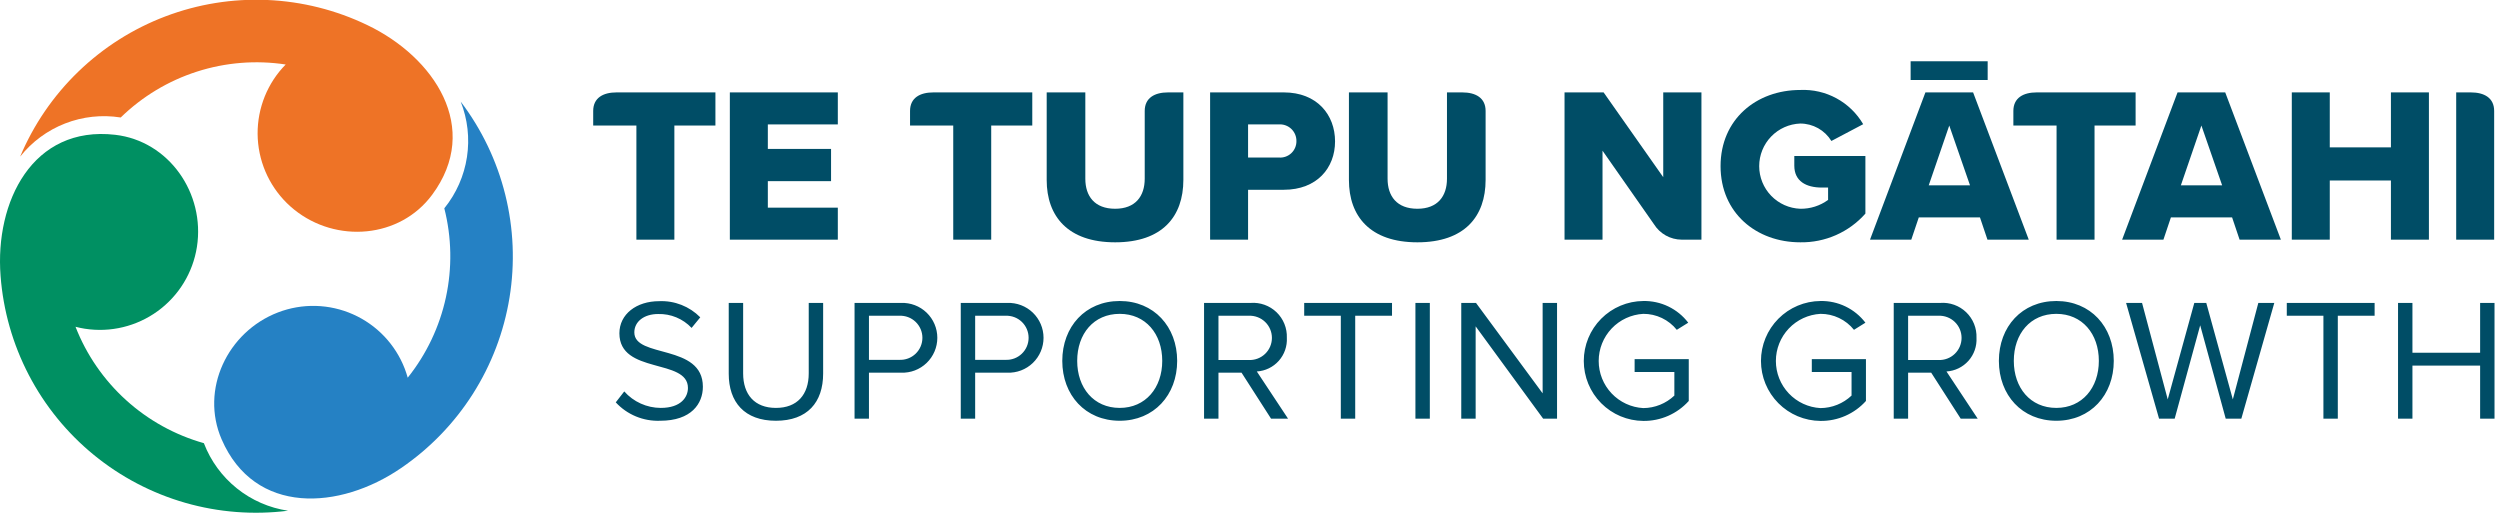 <svg width="355" height="73" viewBox="0 0 355 73" fill="none" xmlns="http://www.w3.org/2000/svg">
<g clip-path="url(#clip0_5_20)">
<path d="M65.421 14.432C66.408 16.932 66.714 19.65 66.308 22.307C65.902 24.964 64.798 27.466 63.109 29.558L63.091 29.578C64.144 33.716 64.223 38.042 63.321 42.216C62.419 46.389 60.562 50.297 57.895 53.632C57.775 53.206 57.639 52.782 57.477 52.36C56.819 50.652 55.831 49.091 54.57 47.765C53.309 46.439 51.798 45.375 50.126 44.633C48.453 43.891 46.65 43.485 44.821 43.44C42.992 43.394 41.171 43.71 39.463 44.368C32.281 47.136 28.411 55.32 31.471 62.384C36.169 73.232 48.255 72.428 56.955 66.464C61.028 63.684 64.492 60.105 67.139 55.945C69.785 51.785 71.558 47.13 72.35 42.264C73.142 37.397 72.936 32.421 71.745 27.636C70.554 22.852 68.403 18.359 65.421 14.432" fill="#2581C4"/>
<path d="M52.149 3.557C47.706 1.42 42.875 0.209 37.95 -0.003C33.024 -0.215 28.107 0.577 23.497 2.324C18.887 4.072 14.681 6.738 11.133 10.162C7.586 13.585 4.771 17.694 2.861 22.239C4.533 20.134 6.733 18.511 9.237 17.534C11.741 16.557 14.46 16.262 17.115 16.679L17.141 16.685C20.198 13.704 23.904 11.473 27.969 10.168C32.034 8.862 36.346 8.517 40.567 9.159C40.259 9.475 39.959 9.805 39.675 10.155C37.353 13.031 36.268 16.712 36.659 20.387C37.05 24.063 38.886 27.433 41.761 29.755C47.749 34.591 56.771 33.851 61.357 27.669C68.401 18.177 61.663 8.109 52.149 3.557" fill="#EE7326"/>
<path d="M28.961 62.957L28.953 62.931C24.843 61.773 21.058 59.678 17.894 56.81C14.731 53.942 12.276 50.38 10.723 46.403C11.151 46.513 11.587 46.607 12.033 46.677C15.684 47.25 19.413 46.349 22.4 44.172C25.387 41.996 27.387 38.722 27.961 35.071C29.155 27.467 24 20.023 16.357 19.141C4.615 17.787 -0.733 28.655 0.081 39.173C0.45 44.089 1.816 48.88 4.094 53.252C6.373 57.624 9.517 61.488 13.335 64.607C17.154 67.727 21.567 70.037 26.306 71.398C31.045 72.758 36.011 73.141 40.903 72.523C38.244 72.127 35.738 71.033 33.64 69.352C31.542 67.672 29.927 65.465 28.961 62.957" fill="#009062"/>
<path d="M354.222 59.451V43.015H352.177V50.087H342.566V43.015H340.521V59.451H342.566V51.911H352.177V59.451H354.222ZM331.969 59.451V44.837H337.195V43.015H324.724V44.837H329.925V59.451H331.969ZM318.269 59.451L322.95 43.015H320.682L317.061 56.715L313.291 43.015H311.591L307.818 56.715L304.172 43.015H301.905L306.586 59.451H308.804L312.428 46.193L316.051 59.451H318.269ZM291.999 57.923C288.303 57.923 285.961 55.065 285.961 51.245C285.961 47.401 288.303 44.567 291.999 44.567C295.67 44.567 298.036 47.401 298.036 51.245C298.036 55.065 295.67 57.923 291.999 57.923ZM291.999 59.747C296.853 59.747 300.155 56.099 300.155 51.245C300.155 46.391 296.853 42.743 291.999 42.743C287.118 42.743 283.841 46.391 283.841 51.245C283.841 56.099 287.118 59.747 291.999 59.747V59.747ZM275.266 51.121H270.952V44.837H275.266C275.69 44.819 276.113 44.887 276.51 45.037C276.906 45.187 277.269 45.416 277.575 45.709C277.881 46.003 278.124 46.355 278.291 46.745C278.457 47.135 278.543 47.555 278.543 47.979C278.543 48.403 278.457 48.822 278.291 49.213C278.124 49.603 277.881 49.955 277.575 50.248C277.269 50.542 276.906 50.771 276.51 50.92C276.113 51.071 275.69 51.139 275.266 51.121V51.121ZM280.835 59.451L276.399 52.749C277.597 52.677 278.718 52.134 279.517 51.238C280.316 50.342 280.728 49.166 280.662 47.967C280.688 47.293 280.57 46.621 280.318 45.995C280.065 45.37 279.683 44.805 279.197 44.337C278.711 43.87 278.131 43.51 277.496 43.282C276.861 43.054 276.185 42.963 275.513 43.015H268.909V59.451H270.952V52.921H274.231L278.421 59.451H280.835ZM258.509 59.771C259.724 59.784 260.929 59.539 262.042 59.05C263.155 58.561 264.152 57.841 264.964 56.937V50.999H257.276V52.823H262.92V56.173C261.728 57.302 260.151 57.937 258.509 57.949C256.797 57.855 255.187 57.109 254.009 55.865C252.831 54.62 252.175 52.971 252.175 51.258C252.175 49.544 252.831 47.896 254.009 46.651C255.187 45.407 256.797 44.661 258.509 44.567C259.421 44.562 260.323 44.764 261.146 45.157C261.97 45.549 262.694 46.123 263.264 46.835L264.89 45.823C264.143 44.844 263.176 44.055 262.068 43.52C260.959 42.985 259.74 42.719 258.509 42.743C256.261 42.759 254.112 43.664 252.529 45.259C250.945 46.853 250.057 49.01 250.057 51.257C250.057 53.504 250.945 55.66 252.529 57.255C254.112 58.85 256.261 59.754 258.509 59.771H258.509ZM233.348 59.771C234.564 59.784 235.769 59.538 236.882 59.05C237.995 58.561 238.991 57.841 239.804 56.937V50.999H232.116V52.823H237.759V56.173C236.567 57.303 234.99 57.938 233.348 57.949C231.637 57.855 230.027 57.109 228.849 55.865C227.671 54.62 227.014 52.971 227.014 51.258C227.014 49.544 227.671 47.896 228.849 46.651C230.027 45.407 231.637 44.661 233.348 44.567C234.261 44.562 235.162 44.764 235.986 45.157C236.809 45.55 237.534 46.123 238.104 46.835L239.73 45.823C238.983 44.844 238.016 44.056 236.907 43.52C235.799 42.985 234.579 42.719 233.348 42.743C231.101 42.759 228.952 43.664 227.368 45.259C225.785 46.853 224.897 49.01 224.897 51.257C224.897 53.504 225.785 55.66 227.368 57.255C228.952 58.85 231.101 59.754 233.348 59.771H233.348ZM221.1 59.451V43.015H219.054V55.853L209.593 43.015H207.499V59.451H209.542V46.341L219.128 59.451H221.1ZM203.036 43.015H200.99V59.451H203.036V43.015ZM192.44 59.451V44.837H197.666V43.015H185.196V44.837H190.396V59.451H192.44ZM177.334 51.121H173.022V44.837H177.334C177.758 44.819 178.181 44.887 178.578 45.037C178.975 45.186 179.337 45.415 179.644 45.709C179.95 46.002 180.194 46.355 180.36 46.745C180.527 47.135 180.612 47.555 180.612 47.979C180.612 48.403 180.527 48.823 180.36 49.213C180.194 49.603 179.95 49.956 179.644 50.249C179.337 50.543 178.975 50.771 178.578 50.921C178.181 51.071 177.758 51.139 177.334 51.121V51.121ZM182.904 59.451L178.468 52.749C179.667 52.677 180.788 52.133 181.587 51.237C182.385 50.341 182.797 49.166 182.732 47.967C182.758 47.293 182.64 46.621 182.387 45.995C182.135 45.37 181.753 44.805 181.267 44.337C180.78 43.87 180.201 43.51 179.566 43.282C178.931 43.054 178.255 42.963 177.582 43.015H170.976V59.451H173.022V52.921H176.3L180.49 59.451H182.904ZM159 57.923C155.304 57.923 152.962 55.065 152.962 51.245C152.962 47.401 155.304 44.567 159 44.567C162.672 44.567 165.038 47.401 165.038 51.245C165.038 55.065 162.672 57.923 159 57.923ZM159 59.747C163.856 59.747 167.158 56.099 167.158 51.245C167.158 46.391 163.856 42.743 159 42.743C154.12 42.743 150.844 46.391 150.844 51.245C150.844 56.099 154.12 59.747 159 59.747ZM142.786 51.097H138.472V44.837H142.786C143.209 44.818 143.632 44.884 144.028 45.033C144.425 45.181 144.787 45.409 145.094 45.701C145.4 45.994 145.643 46.346 145.81 46.735C145.977 47.124 146.062 47.543 146.062 47.967C146.062 48.39 145.977 48.809 145.81 49.199C145.643 49.588 145.4 49.94 145.094 50.232C144.787 50.525 144.425 50.752 144.028 50.901C143.632 51.05 143.209 51.116 142.786 51.097ZM138.472 59.451V52.921H143.032C143.699 52.947 144.364 52.838 144.988 52.601C145.611 52.364 146.181 52.003 146.662 51.541C147.142 51.078 147.525 50.523 147.786 49.909C148.048 49.295 148.182 48.635 148.182 47.968C148.182 47.301 148.048 46.64 147.786 46.026C147.525 45.413 147.142 44.858 146.662 44.395C146.181 43.933 145.611 43.572 144.988 43.335C144.364 43.098 143.699 42.989 143.032 43.015H136.428V59.451H138.472ZM127.704 51.097H123.392V44.837H127.704C128.127 44.817 128.55 44.884 128.947 45.032C129.344 45.181 129.706 45.408 130.013 45.701C130.319 45.993 130.563 46.345 130.73 46.734C130.896 47.124 130.982 47.543 130.982 47.967C130.982 48.391 130.896 48.81 130.73 49.199C130.563 49.589 130.319 49.941 130.013 50.233C129.706 50.526 129.344 50.753 128.947 50.901C128.55 51.05 128.127 51.116 127.704 51.097V51.097ZM123.392 59.451V52.921H127.95C128.617 52.947 129.282 52.838 129.906 52.601C130.529 52.364 131.099 52.003 131.579 51.541C132.06 51.078 132.443 50.523 132.704 49.909C132.966 49.295 133.1 48.635 133.1 47.968C133.1 47.301 132.966 46.64 132.704 46.026C132.443 45.413 132.06 44.858 131.579 44.395C131.099 43.933 130.529 43.572 129.906 43.335C129.282 43.098 128.617 42.989 127.95 43.015H121.346V59.451H123.392ZM110.182 59.747C114.644 59.747 116.886 57.135 116.886 53.045V43.015H114.84V53.019C114.84 56.025 113.214 57.923 110.182 57.923C107.152 57.923 105.526 56.025 105.526 53.019V43.015H103.48V53.069C103.48 57.111 105.722 59.747 110.182 59.747L110.182 59.747ZM93.746 59.747C98.182 59.747 99.808 57.307 99.808 54.917C99.808 48.781 90.074 50.901 90.074 47.203C90.074 45.651 91.478 44.591 93.45 44.591C94.337 44.565 95.22 44.728 96.04 45.068C96.859 45.407 97.598 45.917 98.206 46.563L99.438 45.059C98.679 44.29 97.767 43.688 96.761 43.293C95.755 42.899 94.678 42.719 93.598 42.767C90.37 42.767 87.954 44.617 87.954 47.327C87.954 53.191 97.688 50.851 97.688 55.089C97.688 56.347 96.752 57.923 93.82 57.923C92.842 57.919 91.875 57.708 90.983 57.305C90.091 56.902 89.294 56.315 88.644 55.583L87.438 57.135C88.238 58.001 89.216 58.683 90.305 59.134C91.394 59.585 92.569 59.794 93.746 59.747" fill="#004D66"/>
<path d="M103.638 13.121H118.97V17.667H109.032V21.147H118.01V25.723H109.032V29.487H118.97V34.033H103.638V13.121Z" fill="#004D66"/>
<path d="M181.585 17.667H177.226V22.369H181.585C181.905 22.397 182.228 22.357 182.532 22.253C182.837 22.149 183.116 21.982 183.352 21.764C183.588 21.545 183.776 21.28 183.903 20.985C184.031 20.689 184.095 20.37 184.092 20.049C184.099 19.723 184.038 19.4 183.913 19.099C183.788 18.799 183.601 18.528 183.365 18.303C183.129 18.079 182.849 17.907 182.542 17.797C182.235 17.687 181.909 17.643 181.585 17.667V17.667ZM171.835 13.121H182.305C187.006 13.121 189.578 16.287 189.578 20.081C189.578 23.843 187.006 26.947 182.305 26.947H177.226V34.033H171.835L171.835 13.121Z" fill="#004D66"/>
<path d="M227.558 21.398V34.032H222.164V13.122H227.714L236.18 25.16V13.122H241.604V34.032H238.792C238.006 34.027 237.233 33.824 236.547 33.441C235.86 33.057 235.281 32.507 234.864 31.84L227.558 21.398Z" fill="#004D66"/>
<path d="M273.879 26.32H279.743L276.795 17.824L273.879 26.32ZM271.309 8.7H282.249V11.364H271.309V8.7ZM281.153 30.866H272.469L271.403 34.032H265.541L273.409 13.122H280.181L288.083 34.032H282.219L281.153 30.866Z" fill="#004D66"/>
<path d="M309.682 26.32H315.544L312.598 17.824L309.682 26.32ZM316.956 30.866H308.27L307.206 34.032H301.342L309.212 13.122H315.982L323.884 34.032H318.022L316.956 30.866Z" fill="#004D66"/>
<path d="M339.511 25.63H330.827V34.032H325.435V13.12H330.827V20.926H339.511V13.12H344.905V34.032H339.511V25.63Z" fill="#004D66"/>
<path d="M87.55 13.121C85.648 13.121 84.234 13.891 84.234 15.757V17.823H90.368V34.033H95.76V17.823H101.59V13.121L87.55 13.121Z" fill="#004D66"/>
<path d="M165.868 13.121C163.966 13.121 162.55 13.891 162.55 15.757V25.379C162.55 27.855 161.234 29.643 158.35 29.643C155.434 29.643 154.116 27.855 154.116 25.379V13.121H148.63V25.567C148.63 30.709 151.64 34.409 158.35 34.409C165.058 34.409 168.038 30.741 168.038 25.535V13.121H165.868Z" fill="#004D66"/>
<path d="M207.638 13.121H205.47V25.379C205.47 27.855 204.152 29.643 201.268 29.643C198.352 29.643 197.036 27.855 197.036 25.379V13.121H191.548V25.567C191.548 30.709 194.56 34.409 201.268 34.409C207.976 34.409 210.956 30.741 210.956 25.535V15.757C210.956 13.891 209.542 13.121 207.638 13.121" fill="#004D66"/>
<path d="M350.853 13.121H348.779V34.033H354.171V15.757C354.171 13.891 352.757 13.121 350.853 13.121" fill="#004D66"/>
<path d="M254.791 22.15V23.526C254.791 25.726 256.46 26.634 258.704 26.634H259.588V28.388C258.444 29.226 257.057 29.666 255.638 29.644C254.072 29.586 252.589 28.923 251.502 27.795C250.414 26.666 249.806 25.16 249.806 23.593C249.806 22.026 250.414 20.519 251.502 19.391C252.589 18.262 254.072 17.6 255.638 17.542C256.525 17.543 257.397 17.771 258.171 18.204C258.944 18.638 259.594 19.262 260.058 20.018L264.572 17.636C263.667 16.089 262.357 14.818 260.782 13.962C259.208 13.105 257.429 12.695 255.638 12.776C249.398 12.776 244.32 16.946 244.32 23.592C244.32 30.238 249.398 34.408 255.638 34.408C257.383 34.437 259.113 34.087 260.709 33.384C262.306 32.68 263.731 31.639 264.886 30.332V22.15L254.791 22.15Z" fill="#004D66"/>
<path d="M132.542 13.121C130.64 13.121 129.226 13.891 129.226 15.757V17.823H135.36V34.033H140.752V17.823H146.584V13.121L132.542 13.121Z" fill="#004D66"/>
<path d="M289.214 13.121C287.312 13.121 285.898 13.891 285.898 15.757V17.823H292.032V34.033H297.424V17.823H303.256V13.121L289.214 13.121Z" fill="#004D66"/>
</g>
<defs>
<clipPath id="clip0_5_20">
<rect width="354.222" height="72.808" fill="white"/>
</clipPath>
</defs>
</svg>
